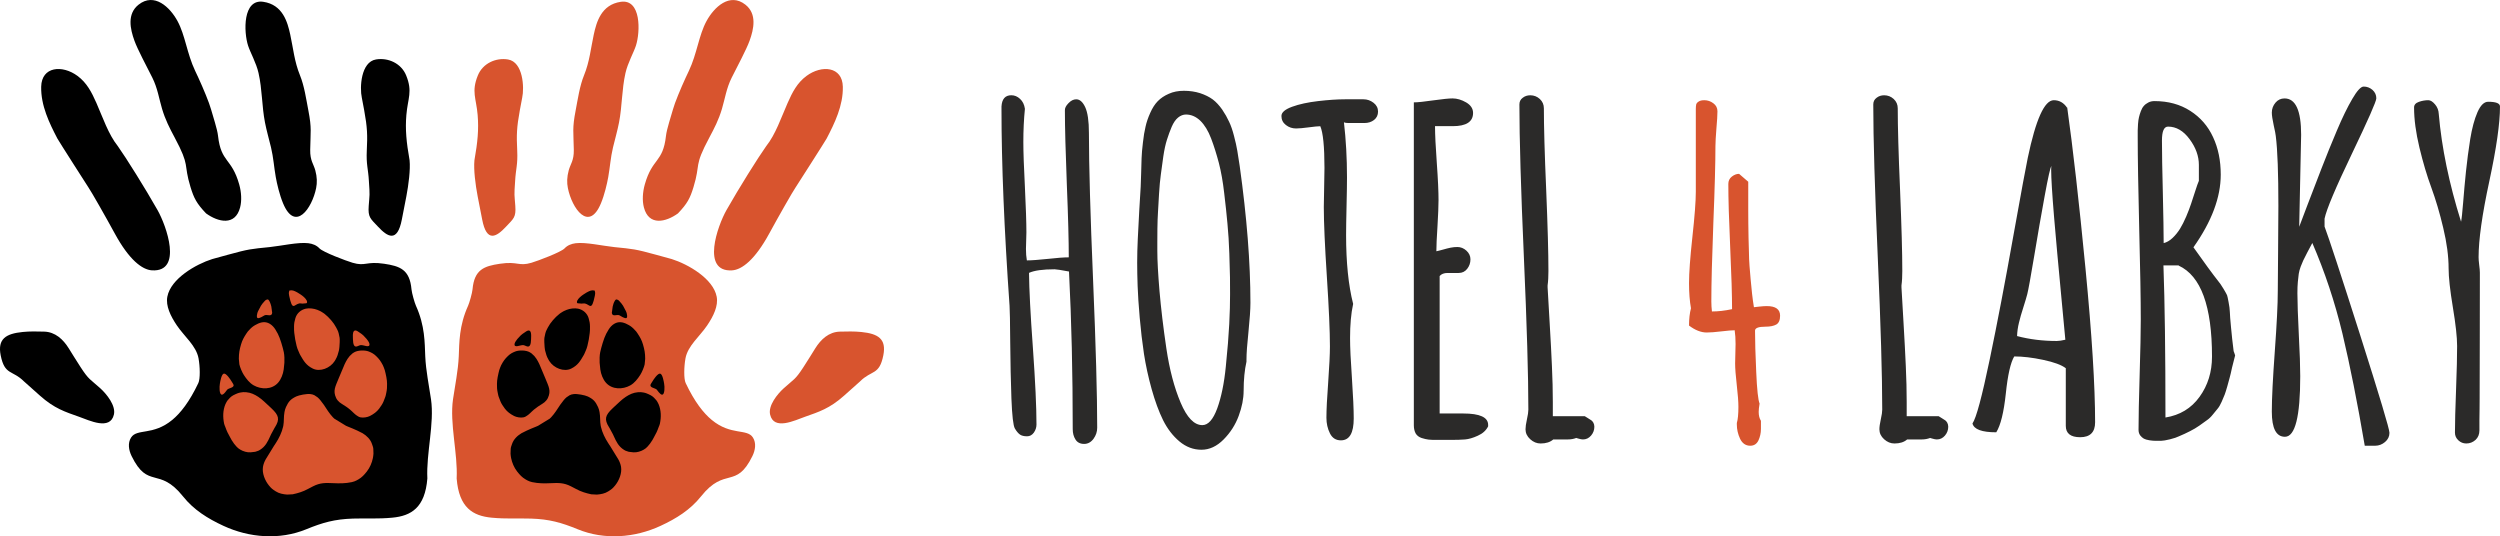 <?xml version="1.0" encoding="UTF-8"?>
<!DOCTYPE svg PUBLIC "-//W3C//DTD SVG 1.0//EN" "http://www.w3.org/TR/2001/REC-SVG-20010904/DTD/svg10.dtd">
<!-- Creator: CorelDRAW 2017 -->
<svg xmlns="http://www.w3.org/2000/svg" xml:space="preserve" width="67.564mm" height="14.494mm" version="1.0" style="shape-rendering:geometricPrecision; text-rendering:geometricPrecision; image-rendering:optimizeQuality; fill-rule:evenodd; clip-rule:evenodd"
viewBox="0 0 4794.65 1028.53"
 xmlns:xlink="http://www.w3.org/1999/xlink">
 <defs>
  <style type="text/css">
   <![CDATA[
    .fil2 {fill:black}
    .fil1 {fill:#D8542E}
    .fil0 {fill:#2B2A29;fill-rule:nonzero}
   ]]>
  </style>
 </defs>
 <g id="Středová_x0020_čára">
  <g id="_1235040132208">
   <path class="fil0" d="M4708.25 829.64c0,-18.45 0.72,-46.21 2.15,-83.11 1.43,-36.77 2,-64.52 2,-82.97 0,-16.74 -2.72,-41.49 -8.16,-74.26 -5.44,-32.9 -8.15,-57.64 -8.15,-74.39 0,-23.32 -3.43,-49.21 -10.3,-77.83 -6.72,-28.61 -14.45,-54.36 -22.75,-77.11 -8.44,-22.74 -16.02,-48.36 -22.89,-76.82 -6.86,-28.61 -10.3,-54.22 -10.3,-77.11 0,-5.01 3.15,-8.59 9.3,-10.73 6.15,-2.15 12.16,-3.15 18.03,-3.15 4.15,0 8.44,2.73 13.02,8.16 4.44,5.29 6.72,11.44 7,18.17 5.58,64.95 19.89,133.75 42.78,206.72 1.14,-5.15 2.43,-17.46 4.01,-36.91 1.57,-19.46 3.29,-39.34 5.44,-59.8 2.14,-20.46 4.86,-41.05 8.15,-61.95 3.43,-20.88 8.01,-37.91 13.87,-51.36 5.87,-13.31 12.74,-20.03 20.46,-20.03 15.17,0 22.74,3 22.74,9.15 0,32.19 -6.86,80.11 -20.59,143.77 -13.74,63.66 -20.47,112.02 -20.47,145.06 0,3.29 0.29,8.3 1.15,14.88 0.86,6.44 1.29,11.45 1.29,14.74l0 13.02c0,25.17 0,63.08 -0.15,113.87 -0.14,50.65 -0.28,88.55 -0.28,113.74 0,4.72 0,11.87 -0.14,21.31 -0.14,9.59 -0.28,16.6 -0.28,21.32l0 19.31c0,7.59 -2.43,13.59 -7.44,18.32 -5.14,4.58 -11.01,6.87 -17.74,6.87 -5.86,0 -10.86,-2.01 -15.16,-6.01 -4.44,-4.14 -6.59,-9.01 -6.59,-14.88zm-250.07 -395.13c8.3,22.03 31.19,91.7 68.52,208.87 37.2,117.16 55.94,179.4 55.94,186.69 0,7.02 -2.86,12.88 -8.44,17.6 -5.58,4.72 -11.88,7.16 -18.88,7.16 -2.43,0 -6.01,0 -10.45,0 -4.44,0 -7.72,0 -9.59,0 -14.02,-82.55 -28.32,-154.22 -42.77,-215.02 -14.59,-60.66 -33.91,-118.6 -57.8,-173.82 -2.57,4.72 -5.86,10.88 -9.73,18.31 -3.86,7.59 -6.43,12.74 -7.72,15.31 -1.29,2.72 -2.86,6.58 -4.87,11.73 -1.85,5.14 -3.14,9.87 -3.72,13.87 -0.57,4.01 -1.14,9.15 -1.72,15.31 -0.57,6.15 -0.85,13.44 -0.85,21.74 0,17.88 1,44.49 2.71,79.69 1.87,35.2 2.72,61.66 2.72,79.54 0,77.4 -9.72,116.17 -29.32,116.17 -16.74,0 -25.18,-16.02 -25.18,-48.21 0,-25.75 2,-64.23 5.72,-115.73 3.72,-51.36 5.73,-89.99 5.73,-115.74 0,-11.45 0.14,-35.91 0.57,-73.68 0.43,-37.76 0.57,-67.52 0.57,-89.26 0,-62.38 -1.58,-107.16 -5,-134.19 -0.29,-3.15 -1.58,-10.01 -4.01,-20.74 -2.29,-10.73 -3.58,-18.74 -3.58,-24.18 0,-7.15 2.43,-13.59 7.01,-19.03 4.58,-5.44 10.44,-8.16 17.31,-8.16 21.32,0 31.9,23.18 31.9,69.68 0,0.28 -1.28,59.08 -3.71,176.52 1.85,-5 7.15,-19.03 15.87,-41.91 8.73,-22.89 17.6,-46.21 26.9,-69.96 9.15,-23.74 19.03,-47.92 29.47,-72.67 10.45,-24.75 20.31,-44.92 29.61,-60.8 9.15,-15.73 16.45,-23.6 21.74,-23.6 6.44,0 12.01,2.15 17.02,6.44 4.87,4.44 7.3,9.73 7.3,16.16 0,5.58 -15.59,41.06 -46.92,106.44 -31.33,65.38 -48.79,106.72 -52.36,124.32l0 15.17zm-300.14 -191.7c-7.86,0 -11.72,8.87 -11.72,26.75 0,23.31 0.57,56.93 1.71,100.85 1,44.06 1.57,75.97 1.57,95.84 5.88,-1.43 11.6,-4.72 17.03,-9.86 5.44,-5.15 10.16,-11.01 14.3,-17.6 4.01,-6.58 8.02,-14.45 11.88,-23.46 3.87,-9.15 7,-17.32 9.45,-24.75 2.43,-7.44 5,-15.6 8.01,-24.47 2.85,-9.01 5.14,-15.45 6.86,-19.31l0 -30.62c0,-16.73 -5.86,-33.18 -17.74,-49.21 -11.87,-16.16 -25.75,-24.17 -41.34,-24.17zm20.46 266.66l0 -0.43 -29.33 0c2.58,70.95 3.87,168.24 3.87,291.69 27.61,-4.44 49.5,-17.59 65.38,-39.63 15.87,-21.89 23.89,-47.64 23.89,-77.25 0,-96.71 -21.32,-154.8 -63.8,-174.39zm108.15 172.25c-1.28,5.58 -3.29,13.31 -5.86,23.03 -1.86,8.87 -3.43,15.45 -4.58,19.46 -1.14,4 -2.58,9.58 -4.58,16.74 -2,7.15 -3.73,12.44 -5.01,15.87 -1.43,3.58 -3.43,8.15 -5.86,13.87 -2.58,5.73 -5.01,10.02 -7.59,13.02 -2.57,2.87 -5.58,6.59 -9.15,11.16 -3.72,4.72 -7.58,8.44 -11.87,11.3 -4.14,3.01 -8.87,6.29 -14.16,10.16 -5.29,3.73 -11.3,7.3 -17.88,10.6 -6.58,3.43 -13.73,6.72 -21.6,10.01 -3.29,1.71 -8.87,3.58 -16.74,5.58 -7.73,1.86 -13.31,2.86 -16.74,2.86 -0.28,0 -0.85,0 -1.71,0 -4.44,0 -7.87,0 -10.44,0 -2.44,0 -6.02,-0.28 -10.74,-1 -4.58,-0.72 -8.15,-1.86 -10.59,-3.15 -2.58,-1.43 -4.86,-3.58 -7.01,-6.29 -2,-2.86 -3.14,-6.29 -3.14,-10.59 0,-23.46 0.72,-58.65 2.14,-105.72 1.44,-46.93 2.15,-82.11 2.15,-105.72 0,-38.48 -1,-96.71 -3,-174.39 -1.86,-77.83 -2.87,-136.05 -2.87,-174.53 0,-0.57 0,-1.44 0,-2.58 0,-4.72 0,-8.58 0,-11.3 0,-2.86 0.14,-6.87 0.57,-12.16 0.43,-5.29 1,-9.72 1.86,-13.16 0.86,-3.58 2,-7.44 3.58,-11.59 1.58,-4.14 3.43,-7.59 5.72,-10.02 2.15,-2.57 5.01,-4.72 8.59,-6.58 3.43,-1.86 7.44,-2.72 11.87,-2.72 26.32,0 49.21,6.3 68.53,18.74 19.45,12.45 34.04,29.19 43.77,50.36 9.87,21.03 14.74,45.06 14.74,71.95 0,43.64 -17.45,89.98 -52.36,139.35 9.45,13.3 18.74,26.18 27.61,38.48 9.01,12.3 15.31,20.59 18.88,25.03 3.58,4.29 7.44,9.73 11.3,16.31 3.86,6.58 6.15,10.58 6.72,12.16 0.57,1.58 1.58,5.87 2.87,13.16 1.43,7.3 2.29,13.6 2.43,18.88 0.14,5.3 0.86,15.17 2.29,29.76 1.28,14.59 3,29.61 5,45.35 0.29,1 0.86,2.72 1.72,4.73 0.72,2.14 1.14,3.29 1.14,3.58zm-322.17 -476.68c11.16,79.4 22.89,182.54 35.18,309.73 12.31,127.18 18.46,225.46 18.46,295.13 0,19.03 -9.59,28.61 -28.61,28.61 -18.46,0 -27.61,-7.3 -27.61,-21.89l0 -110.44c-8.15,-6.29 -22.6,-11.59 -43.34,-16.02 -20.89,-4.44 -39.35,-6.58 -55.52,-6.58 -7,11.59 -12.44,35.33 -16.17,71.24 -3.86,35.91 -9.86,60.65 -18.31,74.25 -27.61,0 -42.78,-5.58 -45.64,-16.89 7.3,-10.58 18.17,-51.35 32.91,-122.02 14.73,-70.67 29.76,-149.49 45.2,-236.19 15.59,-86.84 24.89,-137.2 27.9,-151.08 15.45,-73.82 32.05,-110.73 49.93,-110.73 10.58,0 19.17,4.87 25.61,14.59l0 -1.71zm-3.44 446.49c-0.85,-10.16 -3.72,-40.63 -8.58,-91.42 -4.87,-50.78 -9.15,-98.57 -13.02,-143.63 -3.72,-44.92 -5.58,-75.1 -5.58,-90.56 0,-3.57 0.14,-6 0.43,-7.44 -2,2.29 -6.29,21.32 -12.88,57.22 -6.58,35.92 -13.31,74.26 -20.03,115.03 -6.87,40.92 -11.3,65.38 -13.31,73.25 -1.28,5.29 -3.86,13.59 -7.44,25.03 -3.72,11.45 -6.58,21.46 -8.59,30.05 -2.14,8.73 -3.29,17.17 -3.57,25.46 23.74,6.29 49.06,9.45 76.24,9.45 4.15,0 9.59,-0.87 16.31,-2.43zm-304.29 146.63l61.24 0c1.43,0.86 3.57,2.15 6.44,4.01 3,1.86 5,3.14 6.29,4 1.29,0.86 2.58,2.43 3.87,4.58 1.14,2.29 1.86,4.87 1.86,7.59 0,6.44 -2.14,12.16 -6.29,17.02 -4.29,5.01 -9.45,7.44 -15.59,7.44 -1,0 -2.43,-0.14 -3.87,-0.43 -1.57,-0.28 -3.29,-0.71 -5.14,-1.28 -1.72,-0.57 -3.15,-0.86 -3.87,-1.14 -4.86,1.86 -10.3,2.86 -16.45,2.86 -3,0 -7.58,0 -13.74,0 -6.15,0 -10.86,0 -13.87,0 -5.86,5.14 -14.02,7.73 -24.32,7.73 -7.3,0 -13.87,-2.73 -19.88,-8.16 -6.01,-5.43 -9.01,-11.87 -9.01,-19.03 0,-4.58 0.86,-10.87 2.72,-19.17 1.86,-8.15 2.72,-14.45 2.72,-18.59 0,-65.1 -2.86,-162.67 -8.58,-292.57 -5.73,-130.04 -8.59,-227.6 -8.59,-292.69 0,-5.29 2,-9.59 6.29,-12.74 4.14,-3.29 9.01,-4.86 14.59,-4.86 7.01,0 13.16,2.43 18.32,7.15 5.15,4.86 7.72,10.73 7.72,17.88 0,34.62 1.43,86.69 4.44,156.22 2.86,69.38 4.29,121.31 4.29,155.79 0,10.16 -0.43,19.31 -1.58,27.61l0 3.72c0.86,16.17 2.14,39.2 4.01,69.24 1.71,30.05 3.29,57.23 4.29,81.69 1.14,24.47 1.71,47.65 1.71,69.38l0 26.75zm-678.68 0l61.23 0c1.43,0.86 3.58,2.15 6.44,4.01 2.99,1.86 5,3.14 6.29,4 1.28,0.86 2.58,2.43 3.87,4.58 1.14,2.29 1.85,4.87 1.85,7.59 0,6.44 -2.14,12.16 -6.29,17.02 -4.29,5.01 -9.45,7.44 -15.6,7.44 -1,0 -2.43,-0.14 -3.86,-0.43 -1.58,-0.28 -3.29,-0.71 -5.15,-1.28 -1.72,-0.57 -3.14,-0.86 -3.86,-1.14 -4.86,1.86 -10.3,2.86 -16.45,2.86 -3.01,0 -7.59,0 -13.74,0 -6.15,0 -10.86,0 -13.87,0 -5.86,5.14 -14.02,7.73 -24.32,7.73 -7.3,0 -13.87,-2.73 -19.88,-8.16 -6.01,-5.43 -9.02,-11.87 -9.02,-19.03 0,-4.58 0.87,-10.87 2.73,-19.17 1.86,-8.15 2.72,-14.45 2.72,-18.59 0,-65.1 -2.86,-162.67 -8.59,-292.57 -5.72,-130.04 -8.58,-227.6 -8.58,-292.69 0,-5.29 2,-9.59 6.29,-12.74 4.14,-3.29 9.01,-4.86 14.59,-4.86 7.01,0 13.16,2.43 18.31,7.15 5.15,4.86 7.73,10.73 7.73,17.88 0,34.62 1.43,86.69 4.44,156.22 2.86,69.38 4.29,121.31 4.29,155.79 0,10.16 -0.43,19.31 -1.58,27.61l0 3.72c0.86,16.17 2.14,39.2 4,69.24 1.72,30.05 3.29,57.23 4.29,81.69 1.15,24.47 1.72,47.65 1.72,69.38l0 26.75zm-217.02 -5.15c29.33,0 44.49,0 45.21,0 31.9,0 47.78,7.3 47.78,21.89l0 2.72c-3.86,7.86 -10.45,13.88 -19.88,18.03 -9.3,4.29 -17.46,6.58 -24.46,7.15 -7.01,0.57 -16.17,0.86 -27.61,0.86l-26.9 0c-6.44,0 -11.59,-0.15 -15.46,-0.57 -4,-0.43 -8.44,-1.57 -13.45,-3.14 -5,-1.72 -8.72,-4.58 -11.16,-8.58 -2.29,-4.15 -3.58,-9.3 -3.58,-15.74l0 -619.31c7.3,0 19.74,-1.28 37.34,-3.86 17.59,-2.43 29.9,-3.73 36.91,-3.73 8.58,0 17.31,2.58 26.18,7.73 8.73,5.15 13.16,11.88 13.16,20.17 0,16.88 -13.02,25.33 -38.91,25.33 -2.87,0 -7.01,0 -12.45,0 -5.44,0 -9.59,0 -12.31,0 -4.15,0 -7.3,0 -9.3,0 0,15.59 1.14,39.34 3.44,70.82 2.29,31.61 3.29,55.22 3.29,70.96 0,11.45 -0.72,28.18 -2,50.07 -1.43,21.89 -2.14,37.91 -2.14,48.07 3.14,-0.57 7.29,-1.72 12.58,-3.14 5.3,-1.58 10.16,-2.73 14.74,-3.73 4.44,-0.86 8.73,-1.28 12.87,-1.28 6.44,0 12.31,2.29 17.45,7 5.15,4.73 7.73,10.3 7.73,16.6 0,7.01 -2.14,13.02 -6.29,18.31 -4.15,5.29 -9.59,7.88 -16.31,7.88 -1.72,0 -5,0 -9.87,0 -4.86,0 -8.73,0 -11.59,0 -6.58,0 -11.73,1.99 -15.02,5.86l0 263.65zm-165.94 -210.44l0 0.43c-4,18.17 -5.87,39.91 -5.87,65.37 0,17.32 1.14,43.07 3.58,77.11 2.29,34.05 3.44,59.8 3.44,77.11 0,27.9 -8.16,41.92 -24.61,41.92 -9.59,0 -16.59,-4.44 -21.03,-13.45 -4.44,-8.87 -6.73,-18.89 -6.73,-29.76 0,-15.31 1.14,-38.19 3.43,-68.67 2.14,-30.47 3.29,-53.22 3.29,-68.24 0,-29.61 -2.01,-74.24 -5.88,-133.76 -3.86,-59.37 -5.86,-104 -5.86,-133.61 0,-4.44 0.29,-15.31 0.57,-32.62 0.43,-17.31 0.71,-31.47 0.71,-42.34 0,-41.06 -2.71,-67.67 -8,-79.98 -4.14,0 -11.59,0.72 -22.18,2.14 -10.59,1.43 -18.74,2.15 -24.32,2.15 -7.3,0 -13.74,-2.15 -19.46,-6.59 -5.72,-4.44 -8.58,-10.16 -8.58,-17.3 0,-6.88 6.87,-12.74 20.46,-17.74 13.73,-5.01 30.47,-8.59 50.07,-10.88 19.74,-2.29 36.91,-3.43 51.36,-3.43 14.59,0 26.46,0 35.62,0 7.01,0 13.45,2.29 19.17,6.72 5.72,4.44 8.58,10.01 8.58,16.88 0,6.72 -2.58,12.01 -7.59,16.02 -5,3.87 -11.16,5.88 -18.45,5.88 -3.58,0 -8.73,0 -15.45,0 -6.73,0 -11.73,0 -15.17,0 -3.86,0 -6.87,-0.43 -8.72,-1.3 3.85,33.06 5.86,68.24 5.86,105.73 0,12.01 -0.28,30.32 -0.86,55.08 -0.57,24.75 -0.87,43.2 -0.87,55.51 0,52.21 4.44,96.14 13.45,131.61zm-210.01 167.1c0,14.87 -3.14,30.89 -9.45,47.92 -6.29,17.03 -15.87,32.05 -28.9,45.21 -13.01,13.16 -27.18,19.74 -42.49,19.74 -15.45,0 -29.47,-5.29 -42.2,-15.88 -12.74,-10.72 -23.18,-24.31 -31.47,-40.91 -8.16,-16.6 -15.45,-36.48 -21.89,-59.51 -6.44,-23.04 -11.3,-45.64 -14.73,-67.53 -3.29,-21.89 -6,-45.06 -8.15,-69.38 -2.14,-24.33 -3.43,-44.49 -4,-60.66 -0.57,-16.02 -0.87,-31.04 -0.87,-45.06 0,-14.45 0.43,-29.47 1.15,-45.06 0.72,-15.45 1.58,-33.91 2.86,-55.22 1.28,-21.45 2.15,-36.48 2.72,-45.06 0.29,-5.16 0.57,-13.45 0.86,-25.19 0.28,-11.73 0.57,-21.74 0.86,-29.76 0.28,-8.15 1.14,-18.17 2.58,-30.04 1.28,-11.88 3,-22.03 5.01,-30.33 1.85,-8.44 4.86,-17.32 9.01,-26.47 4,-9.15 8.87,-16.73 14.45,-22.46 5.58,-5.72 12.59,-10.44 21.17,-14.16 8.44,-3.86 18.17,-5.72 29.04,-5.72 11.16,0 21.61,1.58 31.05,4.58 9.45,3.15 17.6,7.16 24.18,12.02 6.44,4.87 12.45,11.44 18.03,19.31 5.44,8.02 9.87,15.88 13.31,23.46 3.58,7.44 6.73,16.6 9.44,27.33 2.87,10.58 4.87,20.03 6.3,28.32 1.43,8.3 3,18.03 4.58,29.19 13.73,98.28 20.59,185.69 20.59,262.52 0,12.58 -1.28,31.04 -3.72,55.08 -2.57,24.18 -3.86,42.06 -3.86,53.93l0 3.73c-3.58,15.74 -5.44,34.47 -5.44,56.08zm-110.58 -530.04c-5.29,0 -10.44,2 -15.17,5.86 -4.72,3.87 -8.72,9.73 -12.16,17.6 -3.29,7.87 -6.44,16.17 -9.15,24.89 -2.86,8.87 -5.14,19.6 -7.01,32.33 -1.71,12.73 -3.29,24.18 -4.72,34.47 -1.43,10.3 -2.57,22.6 -3.43,36.92 -0.87,14.16 -1.44,25.89 -2.01,34.76 -0.57,8.87 -1,19.74 -1.14,32.19 -0.14,12.59 -0.14,21.03 -0.14,25.18 0,4.15 0,10.01 0,17.6 0,18.45 1.43,44.05 4.15,76.68 2.85,32.62 7.15,69.38 13.16,110.02 6.01,40.63 15.17,75.24 27.33,104.01 12.16,28.75 26.03,43.2 41.63,43.2 11.3,0 20.74,-10.72 28.61,-32.04 7.73,-21.32 13.31,-48.07 16.46,-80.26 3.29,-32.05 5.44,-59.23 6.58,-81.25 1.14,-22.03 1.58,-41.06 1.58,-56.94 0,-11.16 0,-22.03 -0.15,-32.76 -0.14,-10.59 -0.57,-26.04 -1.28,-46.21 -0.71,-20.32 -1.85,-39.2 -3.58,-56.94 -1.57,-17.74 -3.71,-37.33 -6.29,-58.94 -2.43,-21.46 -5.86,-40.63 -10.16,-57.36 -4.44,-16.74 -9.3,-32.48 -14.88,-47.07 -5.58,-14.73 -12.58,-26.04 -20.74,-34.04 -8.3,-7.87 -17.45,-11.88 -27.46,-11.88zm-232.19 -7.87c-0.28,-4.15 1.86,-8.73 6.72,-13.73 4.72,-5.01 9.73,-7.58 15.03,-7.58 6.72,0 12.44,5 17.16,15.02 4.73,10.16 7.15,26.61 7.15,49.5 0,62.8 2.73,157.07 8.01,282.96 5.29,125.76 7.87,219.88 7.87,282.4 0,7.59 -2.29,14.59 -7.01,21.18 -4.86,6.58 -10.87,9.87 -18.03,9.87 -7.59,0 -13.16,-2.87 -16.6,-8.44 -3.58,-5.58 -5.29,-12.16 -5.29,-20.03 0,-106.58 -2.29,-207.29 -7.15,-302.15 -15.31,-2.85 -24.47,-4.29 -27.61,-4.29 -22.6,0 -38.91,2.29 -49.06,6.87 0.28,31.19 2.71,79.25 7.43,143.92 4.58,64.67 6.87,113.59 6.87,146.93 0,5.58 -1.72,10.73 -5,15.45 -3.43,4.72 -7.73,7.15 -13.02,7.15 -5.86,0 -10.44,-1.14 -13.59,-3.29 -3.29,-2.29 -6.59,-6.15 -9.87,-11.73 -3.14,-5.44 -5.29,-24.47 -6.59,-57.23 -1.14,-32.9 -1.99,-68.81 -2.29,-108.02 -0.28,-39.05 -0.71,-62.37 -1.28,-69.95 -10.3,-146.93 -15.46,-272.39 -15.46,-376.11l0 -6.29c0.86,-14.31 7.16,-21.46 18.88,-21.46 6.16,0 11.74,2.29 16.74,7.01 5.01,4.58 8.16,10.87 9.3,19.03 -2,20.03 -3.01,41.2 -3.01,63.52 0,19.17 1.01,48.06 3.01,86.7 1.85,38.62 2.86,67.66 2.86,86.83 0,3.29 -0.14,8.59 -0.43,15.73 -0.28,7.16 -0.43,12.45 -0.43,16.02 0,8.01 0.58,15.31 1.72,21.89 8.87,0 22.32,-1.01 40.06,-2.87 17.73,-2 31.18,-3 40.34,-3 0,-30.18 -1.14,-76.68 -3.72,-139.34 -2.43,-62.8 -3.72,-110.3 -3.72,-142.49z"/>
   <path class="fil1" d="M3321.85 592.88c0,-25.75 -1.14,-65.1 -3.58,-118.45 -2.43,-53.22 -3.57,-93.71 -3.57,-121.75 0,-5.86 2.29,-10.59 6.72,-14.02 4.44,-3.43 9.01,-5.29 13.87,-5.29l17.6 15.16c0,3.29 0,12.02 0,26.19 0,14.16 0,23.46 0,27.89 0,4.44 0,13.02 0.14,25.76 0.14,12.73 0.28,22.03 0.43,27.89 0.15,5.87 0.43,14.45 0.72,25.75 0.14,11.3 0.57,20.6 1.15,27.9 0.57,7.3 1.28,15.73 2.14,25.61 0.86,9.73 1.72,19.03 2.72,27.61 1,8.73 2.14,17.3 3.58,26.03 0.57,0 3.86,-0.43 10.02,-1.14 6.15,-0.71 11.01,-1 14.73,-1 17.02,0 25.46,6.15 25.46,18.46 0,8.44 -2.43,14.02 -7.3,16.88 -4.86,2.71 -11.73,4.14 -20.74,4.14 -13.45,0 -20.03,2.58 -20.03,7.58 0,19.17 0.72,45.78 2.29,79.54 1.43,33.76 3.72,53.94 6.44,60.37 -1.14,6.73 -1.71,12.02 -1.71,15.88 0,7.01 1.43,12.73 4.29,17.17l0 15.6c0,8 -1.72,15.45 -4.86,22.17 -3.29,6.73 -8.44,10.02 -15.74,10.02 -8.58,0 -15.02,-4.44 -19.31,-13.16 -4.15,-8.87 -6.3,-18.03 -6.3,-27.47l0 -3c2.01,-6.58 3.01,-17.03 3.01,-30.91 0,-9.44 -1,-23.46 -3.15,-41.91 -2.14,-18.32 -3.14,-32.19 -3.14,-41.34 0,-4.29 0.14,-10.45 0.43,-18.74 0.28,-8.15 0.43,-14.45 0.43,-18.6 0,-9.72 -0.57,-18.59 -1.72,-26.32 -5.01,0 -13.59,0.71 -25.6,2.14 -12.02,1.43 -21.32,2.15 -28.04,2.15l0 0c-10.88,0 -22.18,-4.44 -33.91,-13.31 0,-12.88 1.29,-23.89 3.73,-33.19 -2.43,-13.31 -3.73,-29.47 -3.73,-48.21 0,-19.45 2.15,-48.93 6.44,-88.41 4.29,-39.34 6.58,-68.24 6.58,-86.7l0 -158.94c0,-3.58 0.28,-6.44 0.72,-8.58 0.57,-2.15 2.15,-4.01 4.72,-5.58 2.43,-1.72 6.15,-2.58 10.88,-2.58 6.43,0 12.15,2 17.3,5.87 5.3,3.86 7.87,9.01 7.87,15.45 0,7.3 -0.72,18.32 -2,33.19 -1.14,14.73 -1.86,25.89 -1.86,33.47 0,31.33 -1.29,80.4 -4.01,147.5 -2.57,67.1 -3.86,117.17 -3.86,150.35 0,6.72 0.43,13.16 1.15,19.31 11.72,0 24.6,-1.43 38.62,-4.43z"/>
   <g>
    <g>
     <path class="fil1" d="M1314.65 687.31c-2.84,15.51 -3.48,39.2 0.38,47.34 17.07,36.01 34.08,57.51 49.97,70.66 36.95,30.59 67.8,16 79.08,33.91 6.6,10.49 4.55,24.01 -1.09,35.51 -31.62,64.54 -52.29,19.37 -98.54,77.26 -20.73,25.92 -47.18,42.41 -77.56,56.49 -49.6,22.99 -107.62,27.58 -158.91,6.56 -31.44,-12.88 -54.42,-19.32 -89.21,-20.46 -24.51,-0.8 -48.28,0.89 -75.86,-1.75 -35.89,-3.45 -62.64,-18.95 -67.1,-75.25 2.36,-48.01 -13.74,-105.47 -7,-151.81 3.94,-27.11 9.79,-54.65 11.03,-82.28 1.18,-26.11 0.31,-58.34 17.94,-97.24 2.5,-5.53 7.84,-24.41 8.45,-31.25 3.41,-38.29 22.36,-44.64 52.47,-49.15 34.81,-5.21 35.48,5.51 60.63,-1.94 12.5,-3.7 56.74,-20.39 63.44,-27.56 5.56,-5.95 13.01,-8.82 21.31,-9.89 19.04,-2.46 52.34,5.19 74.1,7.42 36.2,3.71 39.44,3.51 80.74,14.88 9.79,2.7 19.59,5.39 29.39,8.08 31.26,9.84 79.66,37.51 86.21,72.24 3.31,17.54 -6.15,37.12 -18.36,55.15 -14.36,21.22 -37.1,38.95 -41.52,63.07zm78.72 -284.53c23.31,-41.15 60.53,-100.69 76.14,-122.58 17.94,-22.38 28.81,-54.98 40.98,-82.59 9.22,-20.9 18.39,-38.75 36.23,-51.97 29.05,-21.54 68.91,-18.36 69.72,20.71 0.75,36.05 -15.63,69.74 -31.06,99.34 -2.38,4.57 -58.69,92.54 -59.51,93.69 -5.3,7.52 -33.16,56.49 -50.64,88.61 -27.32,50.19 -52.4,69.44 -71.37,70.52 -59.34,3.38 -27.67,-85.39 -10.48,-115.74zm-116.14 -142.01c1.56,-13.87 9.79,-37.54 13.43,-51.02 3.47,-12.84 15.04,-40.5 24.46,-61 2.01,-4.38 4.04,-8.64 6.04,-12.85 15.75,-33.23 18.99,-68.18 33.81,-95.45 14.55,-26.8 44.53,-55.3 74.63,-31.51 22.42,17.72 16.22,46.5 7.98,69.18 -6.26,17.29 -22.94,48.11 -34.32,70.87 -10.09,20.18 -12.87,40.25 -18.67,59.78 -6.26,21.06 -14.65,37.23 -23.99,54.67 -30.73,57.41 -16.35,48.94 -30.59,95.43 -6.46,21.13 -11.61,31.32 -29.79,50.4 -23.31,16.85 -55.87,24.45 -65.28,-11.32 -3.48,-13.21 -2.43,-29.61 1.68,-44.18 14.55,-51.48 34.79,-41.29 40.61,-93.01zm-188.11 100c-2.09,-10.38 -1.91,-21.08 1.6,-34.08 3.31,-12.28 10.08,-18.45 9.76,-39.12 -0.53,-34.68 -3.16,-41.11 3.44,-75.29 4.26,-22.05 7.76,-47.31 16.19,-67.93 10.67,-26.07 12.92,-51.63 18.64,-78 5.19,-23.87 14.24,-57.33 51.74,-62.87 39.47,-5.85 37.67,57.67 29.13,84.06 -4.29,13.26 -15.62,32.96 -20.05,52.49 -7.18,31.65 -6.24,63.43 -12.37,94.92 -3.09,15.88 -7.76,31.93 -11.57,47.82 -4.66,19.4 -5.69,37.8 -9.1,56.79 -2.33,12.99 -7.15,33.94 -14.04,50.47 -23.28,55.82 -55.54,9.7 -63.37,-29.25zm-101.2 -13.38c-1.99,28.73 -1.34,24.59 0.35,47.43 1.65,22.11 -3.31,24.38 -17.93,40.02 -17.94,19.19 -36.92,31.5 -45.63,-14.02 -3.41,-17.83 -7.48,-38.23 -8.66,-44.45 -4.24,-22.19 -7.94,-51.06 -6.17,-68.96 6.15,-34.93 8.5,-58.79 6.18,-86.86 -2.68,-32.37 -12.39,-44.57 0.45,-76.04 9.34,-22.88 34.3,-34.35 57.79,-30.47 29.02,4.79 31.48,53.91 27.18,73.38 -0.6,3.69 -2.59,13.53 -4.46,23.67 -6.21,33.69 -6.51,48.18 -5.09,77.43 1.33,27.39 -2.75,35.2 -4.02,58.86zm661.32 384.28c-10.11,9.01 -20.22,18.03 -30.32,27.04 -27.92,24.92 -48.48,31.19 -75.23,40.66 -19.47,6.89 -59.53,26.7 -66.73,-4.26 -4.02,-17.25 14.07,-39.46 25.8,-50.13 20.18,-18.33 21.84,-15.85 38.08,-40.8 8.46,-12.99 17.76,-28.18 22.72,-36.12 10.72,-17.15 25.89,-31.53 47.32,-32.06 13.78,-0.35 27.18,-0.7 41.12,0.71 32.2,3.26 48.34,13.28 42.09,44.76 -7.71,38.78 -22.31,27.61 -44.86,50.19z"/>
     <path class="fil2" d="M1108.09 581.65l7.48 0.62c1.81,-0.06 4.09,-0.7 6.05,-0.29 10.11,2.12 12.84,15.56 19.18,-14.6 0.53,-2.51 0.89,-5.36 0.33,-7.71l-0.72 -2.45c-5.68,-1.19 -8.65,0.18 -14.83,3.42 -0.09,0.05 -0.22,0.11 -0.31,0.16l-6.2 3.9c-4.07,2.65 -9.88,7.3 -11.91,11.77 -0.7,1.54 -1.49,4.68 0.92,5.19zm78.57 22.64c2.33,0.5 5.46,3.22 7.78,4.09 3.68,1.37 10.82,5.85 7.54,-7.42 -0.51,-2.07 -0.84,-2.6 -1.61,-4.36l-5.4 -10.2c-2.87,-4.45 -3.19,-4.42 -6.28,-7.98l-1.62 -1.86c-0.58,-0.52 -0.44,-0.38 -1.2,-0.88 -4.89,-3.23 -6,-0.31 -8.03,3.65 -1.55,3.02 -1.65,5.09 -2.78,8.53l-1.65 12.19c0.98,7.69 8.66,3.29 13.25,4.25zm-199.66 54.56c-2.14,10.16 11.8,1.97 16.98,3.07 3.39,0.71 4.41,1.93 7.52,2.58 7.85,1.65 6.85,-13.41 7.15,-19.23 0.17,-3.22 -0.01,-10.5 -3.75,-11.28 -2.07,-0.43 -3,0.06 -5.37,1.33l-7.49 5.1c-1.23,1.1 -2.24,1.83 -3.5,2.93l-6.35 6.85c-1.45,1.82 -4.63,6.07 -5.17,8.66zm260.44 79.47c-0.57,2.73 2.14,4.25 4.23,5.14 9.45,4.04 5.49,1.06 11.88,8.9 9.95,12.21 11.17,-3.12 10.77,-10.78l-0.57 -5.45c-0.67,-4.44 -3.07,-18.62 -7.62,-19.58 -4.58,-0.96 -12.58,11.03 -14.83,14.9 -0.78,1.34 -3.49,5.17 -3.85,6.87zm-201.53 -99.12l-1.82 8.69c-0.48,2.29 -0.09,14.25 0.39,17.64l0.42 3.47c0.06,0.36 0.1,0.7 0.16,1.15 0.12,0.87 0.17,1.32 0.42,2.22 1.97,7.16 2.61,10.62 6.47,17.42 0.05,0.09 0.12,0.21 0.17,0.3l1.44 2.39c8.62,13.57 28.02,21.3 41.95,14.41 12.59,-6.22 17.34,-14.36 23.95,-25.8 0.79,-1.38 0.55,-0.7 1.11,-2.11l2.99 -6.9c4,-7.89 8.46,-33.42 7.91,-43.37 -0.05,-0.94 0.05,-1.55 0.04,-2.52 -0.09,-6.31 -0.95,-10.41 -2.66,-16.16 -2.75,-9.23 -10.54,-16.06 -20.13,-18.07 -6.61,-1.39 -15.51,-0.23 -21.84,2.25 -1.82,0.72 -2.77,1.21 -4.54,1.97 -0.54,0.23 -0.46,0.17 -0.97,0.42l-3.33 1.92c-1.51,0.86 -2.69,1.61 -4.09,2.66 -0.41,0.31 -0.36,0.28 -0.82,0.65 -1.34,1.05 0.79,-0.6 -0.55,0.44 -8.02,6.24 -17.18,16.65 -21.87,25.79l-2.55 5.01c-0.86,1.89 -1.72,3.66 -2.24,6.13zm105.12 36.69c-1.09,5.14 -1.38,14.58 -1.01,19.81l1.31 12.88c1.21,8.92 4.9,18.73 10.8,25.42 11.9,13.51 32.29,13.23 46.77,5.05 8.13,-4.6 13.97,-12.31 18.98,-20.02 3.29,-5.07 7.35,-14.8 8.48,-20.17l1.01 -10.65c0.01,-10.96 -1.33,-17.7 -4.22,-27.63 -2.4,-8.26 -5.51,-13.62 -10,-20.53l-2.59 -3.72c-0.06,-0.08 -0.16,-0.19 -0.22,-0.28 -0.06,-0.08 -0.15,-0.19 -0.21,-0.27 -0.06,-0.09 -0.15,-0.2 -0.21,-0.28 -2.22,-2.83 -7.59,-8.03 -10.72,-10.08l-2.93 -1.83c-3.52,-2.21 -8.67,-4.41 -12.92,-5.29 -11.5,-2.42 -20.77,5.09 -26.06,13.64l-4.67 8.15c-4.61,8.7 -9.7,26.79 -11.59,35.79zm114.54 136.76c2.64,-12.56 2.52,-25.65 -2.48,-37.5 -0.71,-1.67 -1.42,-2.73 -2.24,-4.36 -1.25,-2.48 -1.99,-2.85 -3.56,-4.75 -4.34,-5.21 -7.44,-7.32 -13.41,-9.98 -6.06,-2.7 -7.2,-3.05 -14.93,-3.97l-5.73 0.16c-8.87,0.8 -15.81,4.12 -22.98,8.79 -8.09,5.27 -14.94,12.63 -21.88,18.78 -1.36,1.21 -2.22,2.09 -3.61,3.4 -14.14,13.28 -16.24,20.94 -6.72,36.11l0.38 0.58c0.06,0.08 0.14,0.2 0.21,0.28l6.83 12.61c0.25,0.48 0.42,0.84 0.61,1.26 0.4,0.89 0.63,1.41 1.01,2.25 5.17,11.33 9.32,19.91 19.55,26.37 3.31,2.09 2.21,1.32 6.44,2.87 3.09,1.14 2.76,0.99 5.88,1.29 2.33,0.22 3.78,0.45 5.85,0.65 6.39,0.61 14.46,-1.84 19.91,-5.19 2.88,-1.77 5.08,-3.29 7.34,-5.97 4.61,-5.44 4.51,-4.99 9.09,-12.22l2.68 -4.83c4.58,-8.15 6.56,-12.05 9.68,-20.88 0.66,-1.88 1.53,-3.09 2.08,-5.74zm-309.47 -97.24l-0.06 0.26 -1.58 7.53c-0.41,2.15 -0.76,4.32 -1.02,6.85l-0.32 6.04c-0.14,5.89 0.09,11.04 1.41,16.98l1.08 5.12c0.38,1.8 0.96,3.23 1.58,4.79 1.98,4.99 2.94,8.73 6.29,13.8l4.75 6.89c0.06,0.08 0.15,0.2 0.21,0.28 4.75,6.05 10.01,9.96 17.61,13.89 4.56,2.36 12.65,3.7 17.66,2.62 0.75,-0.16 1.6,-0.36 2.46,-0.68l1.91 -0.9c0.09,-0.05 0.22,-0.12 0.31,-0.17 6.37,-3.45 10.13,-8.52 15.61,-13.08 6.41,-5.32 8.84,-6.5 16.31,-11.35l3.98 -2.83c2.42,-1.96 5.09,-5.19 6.42,-8.03 6.57,-14.09 1.63,-21.79 -4.73,-37.58l-11.55 -27.42c-1.92,-3.89 -3.18,-6.54 -5.51,-10.14 -1.3,-2 -1.82,-2.62 -3.36,-4.46 -0.31,-0.37 -0.5,-0.65 -0.86,-1.11l-5.52 -5.13c-0.82,-0.59 -2.3,-1.47 -2.92,-1.85 -7.49,-4.48 -21.1,-4.36 -28.01,-1.62 -5.67,2.24 -9.59,4.35 -13.98,8.55 -6.1,5.83 -9.06,10.06 -13.05,17.63 -0.7,1.32 -1.19,3.09 -1.97,4.63 -1.12,2.19 -2.43,7.12 -3.12,10.33l-0.03 0.16zm64.49 209.25c12.57,2.65 23.32,2.58 35.85,2 14.46,-0.66 24.8,-1.01 38.57,6.03l9.94 5.16c9.11,5.03 18.93,8 29.1,10.14l10.77 0.55c7.61,-0.58 15.29,-1.99 21.77,-6.18 6.29,-4.07 8.33,-5.41 13.28,-11.54 7.63,-9.47 13.15,-23.42 11.22,-35.45 -0.81,-5.02 -2.83,-10.13 -5.28,-14.46l-16.24 -26.44c-0.73,-1.11 -0.18,-0.24 -0.84,-1.12 -0.88,-1.16 -0.78,-1.16 -1.48,-2.36l-0.96 -1.45c-5.81,-8.85 -11.43,-20.43 -13.67,-30.62 -0.14,-0.65 -0.45,-1.9 -0.57,-2.54 -1.57,-8.16 -0.52,-17.25 -2.21,-26.02 -0.68,-3.52 -1.45,-6.6 -2.92,-9.75 -4.83,-10.33 -8.51,-14.84 -19.46,-20.18 -5.44,-2.65 -21.05,-5.58 -27.3,-4.62 -3.93,0.6 -4.48,0.69 -7.73,2.19l-6.08 4.07c-1.98,1.48 -3.73,3.8 -5.44,5.68l-6.49 8.56c-5.54,8.25 -10.4,16.5 -17.31,23.86 -0.92,0.98 -1.86,1.93 -2.8,2.73l-22.3 13.65c-0.1,0.04 -0.22,0.11 -0.32,0.16l-1.63 0.69c-0.81,0.32 -1,0.42 -1.95,0.84 -5.96,2.63 -12.13,4.67 -17.93,7.6l-10.05 5.02c-7.86,4.71 -15.17,11.69 -18.12,20.7 -1.05,3.2 -2.36,6.17 -2.55,9.23l-0.3 9.37c0.28,2.99 0.52,5.52 1.11,8.43 1.82,8.96 5.76,18.27 11.38,25.46l0.65 0.82c4.39,5.6 9.19,10.84 15.5,14.43 1.82,1.04 1.69,1.11 3.78,2.11 2.73,1.31 5.09,2.44 9.03,3.26z"/>
    </g>
    <g>
     <path class="fil2" d="M380.77 687.28c2.84,15.52 3.48,39.2 -0.38,47.34 -17.07,36.01 -34.09,57.52 -49.97,70.66 -36.96,30.59 -67.81,16 -79.08,33.92 -6.61,10.49 -4.56,24.01 1.09,35.51 31.61,64.54 52.28,19.37 98.54,77.25 20.72,25.93 47.18,42.41 77.56,56.49 49.6,23 107.62,27.59 158.92,6.57 31.43,-12.88 54.42,-19.32 89.21,-20.46 24.5,-0.8 48.28,0.89 75.86,-1.76 35.88,-3.44 62.63,-18.94 67.1,-75.24 -2.36,-48.01 13.75,-105.47 7,-151.81 -3.93,-27.11 -9.79,-54.65 -11.03,-82.28 -1.18,-26.11 -0.31,-58.35 -17.93,-97.24 -2.51,-5.54 -7.85,-24.41 -8.46,-31.25 -3.41,-38.3 -22.36,-44.64 -52.47,-49.15 -34.81,-5.21 -35.48,5.51 -60.63,-1.94 -12.49,-3.7 -56.74,-20.4 -63.44,-27.56 -5.56,-5.95 -13.01,-8.82 -21.3,-9.89 -19.05,-2.46 -52.35,5.19 -74.11,7.42 -36.2,3.7 -39.44,3.51 -80.74,14.88 -9.79,2.69 -19.59,5.39 -29.39,8.08 -31.26,9.84 -79.66,37.51 -86.21,72.23 -3.32,17.54 6.15,37.13 18.35,55.16 14.36,21.21 37.1,38.95 41.52,63.07zm-78.72 -284.53c-23.31,-41.15 -60.53,-100.69 -76.14,-122.58 -17.94,-22.38 -28.81,-54.98 -40.98,-82.59 -9.22,-20.9 -18.39,-38.75 -36.23,-51.97 -29.05,-21.54 -68.91,-18.36 -69.72,20.71 -0.75,36.05 15.63,69.75 31.06,99.34 2.38,4.56 58.7,92.54 59.51,93.69 5.3,7.52 33.17,56.49 50.65,88.61 27.31,50.19 52.4,69.44 71.36,70.52 59.34,3.38 27.68,-85.39 10.48,-115.74zm116.14 -142.01c-1.56,-13.87 -9.79,-37.55 -13.43,-51.02 -3.48,-12.84 -15.05,-40.5 -24.46,-61 -2.02,-4.39 -4.04,-8.64 -6.04,-12.86 -15.75,-33.22 -19,-68.17 -33.82,-95.45 -14.55,-26.8 -44.52,-55.3 -74.63,-31.51 -22.42,17.72 -16.21,46.5 -7.98,69.18 6.27,17.29 22.94,48.11 34.32,70.87 10.09,20.18 12.87,40.26 18.67,59.79 6.26,21.06 14.65,37.22 23.99,54.67 30.73,57.4 16.35,48.94 30.59,95.43 6.47,21.12 11.61,31.32 29.79,50.4 23.32,16.85 55.87,24.45 65.28,-11.32 3.48,-13.21 2.43,-29.61 -1.68,-44.18 -14.55,-51.48 -34.79,-41.29 -40.61,-93.01zm188.11 100c2.09,-10.38 1.9,-21.08 -1.61,-34.08 -3.31,-12.28 -10.08,-18.46 -9.76,-39.12 0.52,-34.68 3.16,-41.11 -3.45,-75.29 -4.26,-22.05 -7.76,-47.31 -16.19,-67.93 -10.66,-26.07 -12.92,-51.63 -18.64,-78 -5.19,-23.87 -14.24,-57.33 -51.74,-62.88 -39.47,-5.85 -37.67,57.67 -29.13,84.07 4.29,13.26 15.62,32.96 20.05,52.49 7.18,31.65 6.24,63.42 12.37,94.92 3.09,15.88 7.76,31.93 11.58,47.82 4.66,19.4 5.69,37.8 9.1,56.79 2.33,12.99 7.15,33.94 14.04,50.47 23.28,55.82 55.54,9.69 63.38,-29.25zm101.2 -13.38c1.99,28.72 1.34,24.58 -0.35,47.43 -1.65,22.12 3.31,24.38 17.93,40.02 17.94,19.19 36.92,31.51 45.64,-14.01 3.41,-17.83 7.47,-38.23 8.66,-44.46 4.23,-22.18 7.94,-51.05 6.16,-68.96 -6.15,-34.94 -8.5,-58.79 -6.17,-86.86 2.68,-32.37 12.38,-44.57 -0.46,-76.04 -9.34,-22.88 -34.3,-34.35 -57.79,-30.47 -29.02,4.79 -31.48,53.91 -27.18,73.38 0.61,3.69 2.59,13.53 4.46,23.67 6.22,33.69 6.51,48.17 5.09,77.43 -1.33,27.39 2.75,35.2 4.02,58.86zm-661.32 384.27c10.11,9.02 20.22,18.03 30.32,27.05 27.92,24.92 48.48,31.19 75.24,40.66 19.46,6.9 59.53,26.71 66.72,-4.26 4.02,-17.24 -14.07,-39.46 -25.8,-50.12 -20.18,-18.33 -21.84,-15.85 -38.08,-40.8 -8.46,-12.99 -17.76,-28.19 -22.72,-36.12 -10.71,-17.16 -25.89,-31.53 -47.32,-32.06 -13.78,-0.35 -27.18,-0.71 -41.12,0.71 -32.2,3.26 -48.35,13.28 -42.1,44.76 7.71,38.77 22.31,27.61 44.86,50.19z"/>
     <path class="fil1" d="M587.33 581.63l-7.48 0.62c-1.81,-0.06 -4.09,-0.7 -6.05,-0.3 -10.11,2.13 -12.84,15.57 -19.18,-14.6 -0.53,-2.51 -0.88,-5.35 -0.33,-7.71l0.72 -2.45c5.68,-1.19 8.65,0.18 14.83,3.43 0.09,0.04 0.22,0.11 0.31,0.16l6.2 3.89c4.08,2.66 9.89,7.31 11.91,11.77 0.7,1.53 1.49,4.68 -0.92,5.19zm-78.57 22.64c-2.33,0.49 -5.46,3.22 -7.77,4.08 -3.68,1.38 -10.82,5.86 -7.54,-7.42 0.5,-2.07 0.84,-2.6 1.6,-4.36l5.41 -10.21c2.87,-4.44 3.19,-4.41 6.28,-7.97l1.61 -1.86c0.59,-0.53 0.44,-0.38 1.2,-0.88 4.89,-3.23 6,-0.31 8.03,3.65 1.55,3.01 1.65,5.08 2.79,8.52l1.65 12.2c-0.99,7.69 -8.67,3.29 -13.26,4.25zm199.66 54.56c2.14,10.16 -11.8,1.97 -16.98,3.06 -3.39,0.72 -4.41,1.94 -7.52,2.59 -7.85,1.65 -6.85,-13.41 -7.15,-19.23 -0.16,-3.23 0.01,-10.5 3.75,-11.28 2.07,-0.44 3,0.05 5.38,1.33l7.49 5.1c1.23,1.1 2.24,1.83 3.5,2.93l6.35 6.85c1.44,1.82 4.63,6.07 5.17,8.66zm-260.44 79.47c0.57,2.73 -2.14,4.25 -4.23,5.14 -9.45,4.04 -5.49,1.06 -11.88,8.9 -9.95,12.21 -11.17,-3.12 -10.77,-10.78l0.57 -5.45c0.67,-4.44 3.07,-18.62 7.63,-19.58 4.57,-0.97 12.57,11.03 14.83,14.9 0.77,1.33 3.48,5.17 3.84,6.87zm201.53 -99.12l1.82 8.69c0.48,2.29 0.09,14.24 -0.39,17.64l-0.42 3.47c-0.06,0.36 -0.1,0.7 -0.16,1.14 -0.12,0.87 -0.17,1.33 -0.42,2.23 -1.97,7.16 -2.61,10.62 -6.47,17.41 -0.05,0.09 -0.12,0.22 -0.17,0.31l-1.44 2.39c-8.62,13.56 -28.02,21.3 -41.95,14.41 -12.6,-6.22 -17.35,-14.37 -23.95,-25.8 -0.79,-1.38 -0.55,-0.7 -1.12,-2.11l-2.98 -6.9c-4,-7.89 -8.46,-33.42 -7.92,-43.37 0.05,-0.95 -0.05,-1.55 -0.04,-2.52 0.09,-6.31 0.96,-10.41 2.66,-16.16 2.75,-9.24 10.54,-16.06 20.13,-18.07 6.61,-1.39 15.51,-0.23 21.84,2.25 1.83,0.72 2.77,1.2 4.54,1.97 0.54,0.23 0.46,0.17 0.97,0.42l3.33 1.92c1.52,0.86 2.7,1.61 4.09,2.66 0.41,0.31 0.36,0.28 0.83,0.65 1.33,1.05 -0.79,-0.61 0.55,0.43 8.02,6.25 17.18,16.66 21.87,25.8l2.55 5.01c0.86,1.88 1.72,3.65 2.24,6.13zm-105.11 36.69c1.08,5.14 1.38,14.57 1.01,19.81l-1.31 12.88c-1.21,8.91 -4.9,18.73 -10.79,25.42 -11.91,13.51 -32.29,13.23 -46.78,5.05 -8.13,-4.6 -13.97,-12.31 -18.98,-20.03 -3.29,-5.06 -7.35,-14.8 -8.48,-20.16l-1.01 -10.65c-0.01,-10.97 1.33,-17.71 4.22,-27.63 2.4,-8.25 5.51,-13.61 10,-20.52l2.59 -3.72c0.06,-0.08 0.16,-0.19 0.22,-0.28 0.06,-0.08 0.15,-0.19 0.21,-0.28 0.06,-0.08 0.15,-0.19 0.21,-0.28 2.23,-2.83 7.59,-8.03 10.72,-10.07l2.93 -1.83c3.52,-2.21 8.68,-4.41 12.92,-5.3 11.51,-2.41 20.77,5.09 26.06,13.65l4.67 8.15c4.61,8.7 9.7,26.79 11.6,35.79zm-114.55 136.76c-2.64,-12.56 -2.52,-25.66 2.48,-37.5 0.71,-1.67 1.43,-2.73 2.24,-4.36 1.25,-2.48 1.99,-2.85 3.57,-4.75 4.33,-5.21 7.44,-7.33 13.4,-9.98 6.06,-2.7 7.2,-3.04 14.93,-3.97l5.73 0.16c8.88,0.8 15.81,4.11 22.99,8.79 8.08,5.27 14.93,12.63 21.87,18.78 1.36,1.21 2.22,2.09 3.61,3.39 14.14,13.28 16.24,20.95 6.73,36.11l-0.39 0.58c-0.06,0.09 -0.14,0.2 -0.2,0.28l-6.83 12.61c-0.25,0.48 -0.42,0.84 -0.61,1.26 -0.4,0.89 -0.63,1.41 -1.01,2.25 -5.16,11.33 -9.32,19.91 -19.55,26.36 -3.31,2.09 -2.21,1.33 -6.44,2.87 -3.09,1.14 -2.77,1 -5.88,1.3 -2.33,0.22 -3.78,0.45 -5.85,0.65 -6.39,0.6 -14.46,-1.84 -19.91,-5.2 -2.88,-1.77 -5.07,-3.28 -7.34,-5.96 -4.61,-5.44 -4.51,-4.99 -9.08,-12.22l-2.68 -4.83c-4.58,-8.15 -6.56,-12.05 -9.68,-20.88 -0.66,-1.88 -1.53,-3.1 -2.08,-5.74zm309.48 -97.25l0.05 0.26 1.58 7.53c0.41,2.16 0.76,4.32 1.02,6.86l0.32 6.03c0.14,5.9 -0.09,11.05 -1.4,16.99l-1.09 5.12c-0.38,1.8 -0.96,3.23 -1.58,4.8 -1.98,4.99 -2.95,8.73 -6.29,13.8l-4.74 6.89c-0.06,0.08 -0.16,0.2 -0.21,0.28 -4.75,6.05 -10.02,9.96 -17.61,13.89 -4.56,2.36 -12.66,3.7 -17.66,2.62 -0.76,-0.16 -1.6,-0.37 -2.47,-0.69l-1.91 -0.9c-0.09,-0.05 -0.22,-0.11 -0.31,-0.16 -6.37,-3.46 -10.13,-8.53 -15.61,-13.08 -6.41,-5.33 -8.84,-6.51 -16.31,-11.35l-3.98 -2.82c-2.42,-1.97 -5.09,-5.19 -6.42,-8.03 -6.57,-14.09 -1.63,-21.8 4.73,-37.58l11.55 -27.42c1.92,-3.9 3.18,-6.55 5.51,-10.14 1.31,-2.01 1.82,-2.62 3.36,-4.46 0.31,-0.37 0.5,-0.65 0.86,-1.11l5.52 -5.14c0.83,-0.58 2.3,-1.46 2.92,-1.84 7.49,-4.49 21.11,-4.36 28.02,-1.63 5.66,2.25 9.58,4.35 13.97,8.56 6.1,5.83 9.06,10.06 13.05,17.63 0.7,1.33 1.19,3.09 1.97,4.64 1.11,2.19 2.43,7.12 3.11,10.33l0.04 0.15zm-64.5 209.25c-12.57,2.64 -23.31,2.57 -35.85,2 -14.46,-0.66 -24.8,-1.01 -38.57,6.02l-9.94 5.17c-9.11,5.03 -18.93,8 -29.1,10.14l-10.76 0.55c-7.61,-0.58 -15.3,-1.99 -21.78,-6.18 -6.29,-4.07 -8.33,-5.41 -13.27,-11.55 -7.64,-9.47 -13.16,-23.41 -11.22,-35.45 0.8,-5.02 2.82,-10.13 5.27,-14.46l16.24 -26.44c0.72,-1.11 0.18,-0.24 0.84,-1.12 0.87,-1.17 0.77,-1.16 1.48,-2.36l0.97 -1.45c5.8,-8.86 11.43,-20.43 13.66,-30.62 0.14,-0.65 0.45,-1.9 0.57,-2.54 1.56,-8.16 0.51,-17.25 2.21,-26.02 0.69,-3.53 1.45,-6.6 2.92,-9.75 4.83,-10.33 8.52,-14.84 19.46,-20.18 5.44,-2.65 21.05,-5.58 27.3,-4.62 3.93,0.61 4.48,0.7 7.73,2.19l6.08 4.07c1.99,1.47 3.73,3.8 5.45,5.68l6.49 8.56c5.53,8.25 10.4,16.5 17.3,23.86 0.92,0.98 1.86,1.93 2.8,2.72l22.31 13.65c0.09,0.04 0.22,0.11 0.31,0.16l1.63 0.69c0.81,0.31 1,0.42 1.95,0.84 5.96,2.63 12.13,4.67 17.93,7.6l10.04 5.02c7.86,4.7 15.17,11.69 18.12,20.7 1.05,3.19 2.36,6.16 2.55,9.23l0.3 9.37c-0.28,2.99 -0.52,5.52 -1.11,8.43 -1.82,8.96 -5.76,18.27 -11.38,25.46l-0.65 0.82c-4.39,5.6 -9.18,10.84 -15.5,14.44 -1.82,1.04 -1.69,1.11 -3.78,2.11 -2.73,1.31 -5.08,2.44 -9.03,3.26z"/>
    </g>
   </g>
  </g>
 </g>
</svg>
